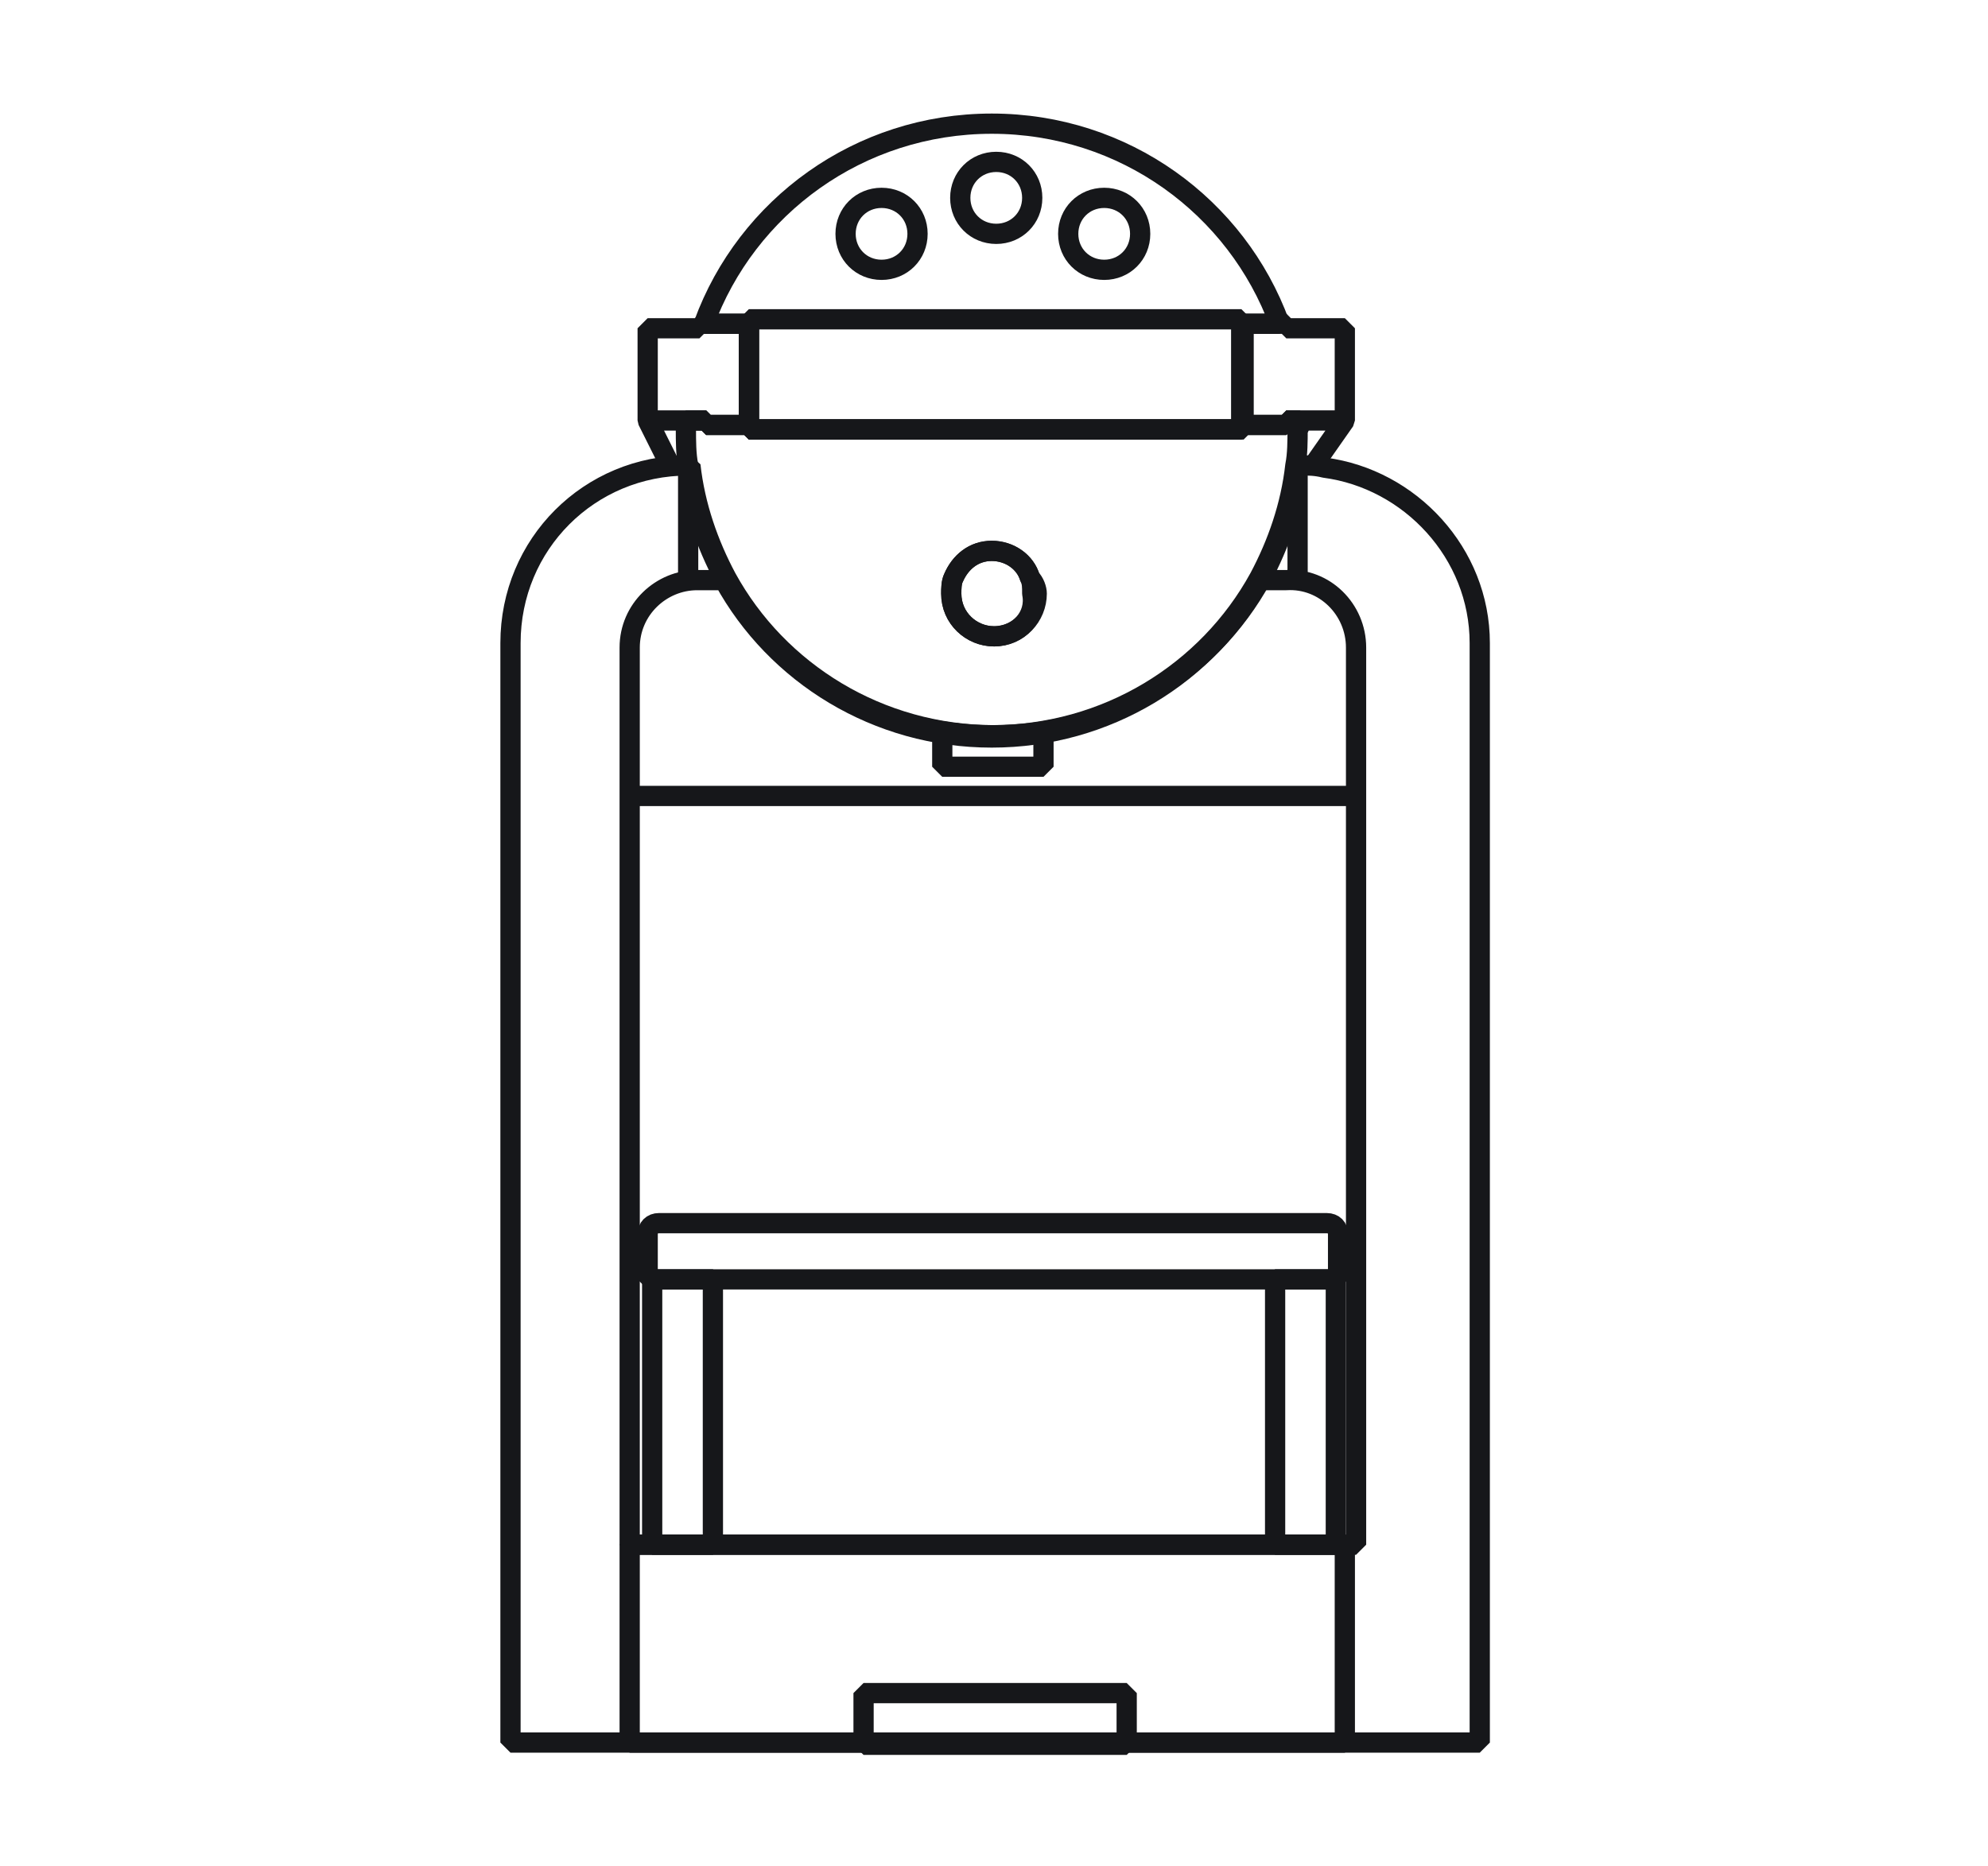 <?xml version="1.0" encoding="utf-8"?>
<!-- Generator: Adobe Illustrator 24.2.0, SVG Export Plug-In . SVG Version: 6.00 Build 0)  -->
<svg version="1.1" xmlns="http://www.w3.org/2000/svg" xmlns:xlink="http://www.w3.org/1999/xlink" x="0px" y="0px"
	 viewBox="0 0 88.4 83" style="enable-background:new 0 0 88.4 83;" xml:space="preserve">
<style type="text/css">
	.st0{display:none;}
	.st1{display:inline;}
	.st2{clip-path:url(#SVGID_2_);}
	.st3{clip-path:url(#SVGID_2_);fill:none;stroke:#000000;stroke-width:0.25;stroke-miterlimit:10;}
	.st4{fill:none;stroke:#000000;stroke-width:1.34;stroke-linejoin:bevel;stroke-miterlimit:10;}
	.st5{fill:none;stroke:#16171A;stroke-width:0.9;stroke-linejoin:bevel;stroke-miterlimit:10;}
	.st6{fill:none;stroke:#000000;stroke-width:1.643;stroke-linejoin:bevel;stroke-miterlimit:10;}
</style>
<g id="Layer_1" class="st0">
	<g class="st1">
		<defs>
			<rect id="SVGID_1_" x="8" y="5.3" width="72.3" height="72.5"/>
		</defs>
		<clipPath id="SVGID_2_">
			<use xlink:href="#SVGID_1_"  style="overflow:visible;"/>
		</clipPath>
		<path class="st2" d="M44.8,60.3c0.4,0.3,1.1,0.7,1.6,0.9l-1-2.5L45,58.8l0.5,1.2c-0.4-0.2-0.8-0.5-1.1-0.7
			c-0.1-0.1-0.5-0.2-0.6-0.3c-0.6-0.3-1.5-0.1-2.1,0.4l0,0c0.2-0.1,0.5-0.2,0.9-0.2c0.2,0,0.7,0.1,0.9,0.3
			C43.9,59.7,44.8,60.3,44.8,60.3 M44.6,60.4c-0.4-0.3-1.1-0.7-1.6-0.9l1,2.5l0.3-0.1l-0.5-1.3c0.4,0.2,0.8,0.5,1.1,0.7
			c0.1,0.1,0.5,0.2,0.6,0.3c0.6,0.3,1.5,0.1,2.1-0.4l0,0c-0.2,0.1-0.5,0.2-0.9,0.2c-0.2,0-0.7-0.1-0.9-0.3
			C45.4,61,44.6,60.4,44.6,60.4 M42.9,64.4l-2.3-5.9l5.9-2.3l2.3,5.9L42.9,64.4z M40,58.3l2.6,6.7l6.7-2.6l-2.6-6.7L40,58.3z
			 M35.6,44l-2.3-5.9l5.9-2.3l2.3,5.9L35.6,44z M32.7,37.9l2.6,6.7l6.7-2.6l-2.6-6.7L32.7,37.9z M59.4,38.9l5.9-2.3l2.3,5.9
			l-5.9,2.3L59.4,38.9z M65.5,36l-6.7,2.6l2.6,6.7l6.7-2.6L65.5,36z M63.6,40.6c0.4,0.3,1.1,0.7,1.6,0.9l-1-2.5l-0.3,0.1l0.5,1.2
			c-0.4-0.2-0.8-0.5-1.1-0.7c-0.1-0.1-0.5-0.2-0.6-0.3c-0.6-0.3-1.5-0.1-2.1,0.4l0,0c0.2-0.1,0.5-0.2,0.9-0.2c0.3,0,0.7,0.1,0.9,0.3
			C62.7,40.1,63.6,40.6,63.6,40.6 M66.4,41.5c-0.2,0.1-0.5,0.2-0.8,0.2c-0.3,0-0.7-0.1-0.9-0.3c-0.3-0.2-1.2-0.7-1.2-0.7
			c-0.4-0.3-1.1-0.7-1.6-0.9l1,2.5l0.3-0.1L62.7,41c0.4,0.2,0.8,0.5,1.1,0.7c0.1,0.1,0.5,0.2,0.6,0.3C64.9,42.2,65.8,42.1,66.4,41.5
			L66.4,41.5z M43.9,25.4c0.4,0.3,1.1,0.7,1.6,0.9l-1-2.5L44.2,24l0.5,1.2c-0.4-0.2-0.8-0.5-1.1-0.7c-0.1-0.1-0.5-0.2-0.6-0.3
			c-0.6-0.3-1.5-0.1-2.1,0.4l0,0c0.2-0.1,0.5-0.2,0.9-0.2c0.3,0,0.7,0.1,0.9,0.3C43.1,24.9,43.9,25.4,43.9,25.4 M45.6,21.4l2.3,5.9
			L42,29.6l-2.3-5.9L45.6,21.4z M48.5,27.6l-2.6-6.7l-6.7,2.6l2.6,6.7L48.5,27.6z M37.3,40c-0.4-0.3-1.1-0.7-1.6-0.9l1,2.5l0.3-0.1
			l-0.5-1.2c0.4,0.2,0.8,0.5,1.1,0.7c0.1,0.1,0.5,0.2,0.6,0.3c0.6,0.3,1.5,0.1,2.1-0.4v0c-0.2,0.1-0.5,0.2-0.9,0.2
			c-0.3,0-0.7-0.1-0.9-0.3C38.2,40.5,37.3,40,37.3,40 M37.5,39.8c0.4,0.3,1.1,0.7,1.6,0.9l-1-2.5l-0.3,0.1l0.5,1.2
			c-0.4-0.2-0.8-0.5-1.1-0.7c-0.1-0.1-0.5-0.2-0.6-0.3c-0.6-0.3-1.5-0.1-2.1,0.4l0,0c0.2-0.1,0.5-0.2,0.9-0.2c0.2,0,0.7,0.1,0.9,0.3
			C36.6,39.3,37.5,39.8,37.5,39.8 M43.7,25.6c-0.4-0.3-1.1-0.7-1.6-0.9l1,2.5l0.3-0.1L43,25.8c0.4,0.2,0.8,0.5,1.1,0.7
			c0.1,0.1,0.5,0.2,0.6,0.3c0.6,0.3,1.5,0.1,2.1-0.4l0,0c-0.2,0.1-0.5,0.2-0.9,0.2c-0.2,0-0.7-0.1-0.9-0.3
			C44.6,26.1,43.7,25.6,43.7,25.6 M28.7,54.3l0.2,0.6l23.8-9.5l-0.2-0.6L28.7,54.3z M34.1,29.9l-23.8,9.5l0.2,0.6l23.8-9.5
			L34.1,29.9z"/>
		<path class="st3" d="M44.8,60.3c0.4,0.3,1.1,0.7,1.6,0.9l-1-2.5L45,58.8l0.5,1.2c-0.4-0.2-0.8-0.5-1.1-0.7
			c-0.1-0.1-0.5-0.2-0.6-0.3c-0.6-0.3-1.5-0.1-2.1,0.4l0,0c0.2-0.1,0.5-0.2,0.9-0.2c0.2,0,0.7,0.1,0.9,0.3
			C43.9,59.7,44.8,60.3,44.8,60.3 M44.6,60.4c-0.4-0.3-1.1-0.7-1.6-0.9l1,2.5l0.3-0.1l-0.5-1.3c0.4,0.2,0.8,0.5,1.1,0.7
			c0.1,0.1,0.5,0.2,0.6,0.3c0.6,0.3,1.5,0.1,2.1-0.4l0,0c-0.2,0.1-0.5,0.2-0.9,0.2c-0.2,0-0.7-0.1-0.9-0.3
			C45.4,61,44.6,60.4,44.6,60.4 M42.9,64.4l-2.3-5.9l5.9-2.3l2.3,5.9L42.9,64.4z M40,58.3l2.6,6.7l6.7-2.6l-2.6-6.7L40,58.3z
			 M35.6,44l-2.3-5.9l5.9-2.3l2.3,5.9L35.6,44z M32.7,37.9l2.6,6.7l6.7-2.6l-2.6-6.7L32.7,37.9z M59.4,38.9l5.9-2.3l2.3,5.9
			l-5.9,2.3L59.4,38.9z M65.5,36l-6.7,2.6l2.6,6.7l6.7-2.6L65.5,36z M63.6,40.6c0.4,0.3,1.1,0.7,1.6,0.9l-1-2.5l-0.3,0.1l0.5,1.2
			c-0.4-0.2-0.8-0.5-1.1-0.7c-0.1-0.1-0.5-0.2-0.6-0.3c-0.6-0.3-1.5-0.1-2.1,0.4l0,0c0.2-0.1,0.5-0.2,0.9-0.2c0.3,0,0.7,0.1,0.9,0.3
			C62.7,40.1,63.6,40.6,63.6,40.6 M66.4,41.5c-0.2,0.1-0.5,0.2-0.8,0.2c-0.3,0-0.7-0.1-0.9-0.3c-0.3-0.2-1.2-0.7-1.2-0.7
			c-0.4-0.3-1.1-0.7-1.6-0.9l1,2.5l0.3-0.1L62.7,41c0.4,0.2,0.8,0.5,1.1,0.7c0.1,0.1,0.5,0.2,0.6,0.3C64.9,42.2,65.8,42.1,66.4,41.5
			L66.4,41.5z M43.9,25.4c0.4,0.3,1.1,0.7,1.6,0.9l-1-2.5L44.2,24l0.5,1.2c-0.4-0.2-0.8-0.5-1.1-0.7c-0.1-0.1-0.5-0.2-0.6-0.3
			c-0.6-0.3-1.5-0.1-2.1,0.4l0,0c0.2-0.1,0.5-0.2,0.9-0.2c0.3,0,0.7,0.1,0.9,0.3C43.1,24.9,43.9,25.4,43.9,25.4 M45.6,21.4l2.3,5.9
			L42,29.6l-2.3-5.9L45.6,21.4z M48.5,27.6l-2.6-6.7l-6.7,2.6l2.6,6.7L48.5,27.6z M37.3,40c-0.4-0.3-1.1-0.7-1.6-0.9l1,2.5l0.3-0.1
			l-0.5-1.2c0.4,0.2,0.8,0.5,1.1,0.7c0.1,0.1,0.5,0.2,0.6,0.3c0.6,0.3,1.5,0.1,2.1-0.4v0c-0.2,0.1-0.5,0.2-0.9,0.2
			c-0.3,0-0.7-0.1-0.9-0.3C38.2,40.5,37.3,40,37.3,40 M37.5,39.8c0.4,0.3,1.1,0.7,1.6,0.9l-1-2.5l-0.3,0.1l0.5,1.2
			c-0.4-0.2-0.8-0.5-1.1-0.7c-0.1-0.1-0.5-0.2-0.6-0.3c-0.6-0.3-1.5-0.1-2.1,0.4l0,0c0.2-0.1,0.5-0.2,0.9-0.2c0.2,0,0.7,0.1,0.9,0.3
			C36.6,39.3,37.5,39.8,37.5,39.8 M43.7,25.6c-0.4-0.3-1.1-0.7-1.6-0.9l1,2.5l0.3-0.1L43,25.8c0.4,0.2,0.8,0.5,1.1,0.7
			c0.1,0.1,0.5,0.2,0.6,0.3c0.6,0.3,1.5,0.1,2.1-0.4l0,0c-0.2,0.1-0.5,0.2-0.9,0.2c-0.2,0-0.7-0.1-0.9-0.3
			C44.6,26.1,43.7,25.6,43.7,25.6 M28.7,54.3l0.2,0.6l23.8-9.5l-0.2-0.6L28.7,54.3z M34.1,29.9l-23.8,9.5l0.2,0.6l23.8-9.5
			L34.1,29.9z"/>
		<path class="st2" d="M36.9,73l0.5,1.3c-0.4-0.2-0.8-0.5-1.1-0.7c-0.1-0.1-0.5-0.2-0.6-0.3c-0.6-0.3-1.5-0.1-2.1,0.4l0,0
			c0.2-0.1,0.5-0.2,0.9-0.2c0.2,0,0.7,0.1,0.9,0.3c0.3,0.2,1.2,0.7,1.2,0.7c0.4,0.3,1.1,0.7,1.6,0.9l-1-2.5L36.9,73z M77.6,53.8
			l-2.3,0.9l0.9,2.3c-2.5,5.1-6.1,9.6-10.6,13l-0.1-0.2l-6.7,2.6l0.5,1.3c-4.7,2.2-9.8,3.4-15.1,3.4c-1.3,0-2.6-0.1-4-0.2l1-0.4
			l-2.1-5.3c1.7,0.3,3.4,0.4,5.1,0.4c8.2,0,15.7-3.3,21.2-8.7l5.1-2l-0.2-0.6l-3.9,1.5c3.3-3.6,5.8-8.1,7-13l5.5-2.2l-0.2-0.6
			l-5.1,2c0.5-2.1,0.7-4.3,0.7-6.6c0-1.6-0.1-3.3-0.4-4.8l5.2-2.1c0.4,2.3,0.7,4.6,0.7,6.9C79.8,45.7,79.1,49.9,77.6,53.8
			 M76.5,56.4L75.9,55l1.4-0.6C77.1,55.1,76.8,55.8,76.5,56.4 M59.8,73.6l-0.3-0.9l5.3-2.1C63.2,71.8,61.5,72.7,59.8,73.6
			 M39.3,76.8c-0.4-0.1-0.8-0.1-1.2-0.2c-0.2,0-0.5-0.1-0.7-0.1c-0.3-0.1-0.5-0.1-0.8-0.2c-0.2,0-0.3-0.1-0.4-0.1
			c-0.1,0-0.2,0-0.3-0.1c0,0,0,0-0.1,0l0.3-0.1l-0.5-1.3c0.4,0.2,0.8,0.5,1.1,0.7c0.1,0.1,0.5,0.2,0.6,0.3c0.6,0.3,1.5,0.1,2.1-0.4
			l0,0c-0.2,0.1-0.5,0.2-0.9,0.2c-0.3,0-0.7-0.1-0.9-0.3c-0.3-0.2-1.2-0.7-1.2-0.7c-0.4-0.3-1.1-0.7-1.6-0.9l1,2.5
			c-0.3-0.1-0.6-0.1-0.9-0.2c-0.2-0.1-0.4-0.1-0.6-0.2c-0.3-0.1-0.5-0.2-0.8-0.2l-1.1-2.8l4.8-1.9c0.5,0.1,0.9,0.2,1.4,0.3l2,5.2
			L39.3,76.8z M21.7,69.1l6-2.4c2.6,1.7,5.6,3.1,8.7,3.9l-4.6,1.8l1.1,2.9C28.8,74,25.1,71.9,21.7,69.1 M21.2,68.7L21.2,68.7
			C15.8,64,12,58.1,10,51.4l0,0l5.1-2c0.6,2.1,1.4,4.1,2.3,6l-2.7,1.1l2.6,6.7l4.3-1.7c1.6,1.8,3.4,3.4,5.4,4.8L21.2,68.7z
			 M8.6,41.5c0-6,1.5-11.7,4.2-16.8l2.3,5.9l1.2-0.5c-1.4,3.5-2.2,7.3-2.2,11.4c0,2.5,0.3,4.9,0.9,7.2l-5.1,2.1
			C9,47.8,8.6,44.6,8.6,41.5 M19,21.9l0.8,2.1c-0.5,0.6-0.9,1.3-1.3,1.9l-0.6-1.6l-0.3,0.1l0.5,1.2c-0.4-0.2-0.8-0.5-1.1-0.7
			c-0.1-0.1-0.5-0.2-0.6-0.3c-0.6-0.3-1.5-0.1-2.1,0.4l0,0c0.2-0.1,0.5-0.2,0.9-0.2c0.2,0,0.7,0.1,0.9,0.3c0.3,0.2,1.2,0.7,1.2,0.7
			c0.2,0.2,0.6,0.4,0.9,0.6c0,0.1-0.1,0.1-0.1,0.2c-0.4-0.2-1-0.6-1-0.6c-0.4-0.3-1.1-0.7-1.6-0.9l1,2.5l0.3-0.1l-0.5-1.3
			c0.4,0.2,0.8,0.5,1.1,0.7c0.1,0,0.2,0.1,0.4,0.2c-0.4,0.8-0.8,1.6-1.2,2.5L15.4,30l-2.3-5.8L19,21.9z M22.3,13.4l0.9,2.4l6.7-2.6
			l-1.4-3.7c2.1-1.1,4.4-1.9,6.7-2.5l-0.1,0l0.2,0.6l3.2-1.3l1-0.2c1.6-0.2,3.1-0.3,4.6-0.3c4.3,0,8.5,0.8,12.5,2.3l1.8,4.7l4.3-1.7
			c2,1.2,3.8,2.6,5.6,4.3l-5.8,2.3C59.1,15,55,13,50.4,12l0.3-0.1l-0.2-0.6l-1.2,0.5c-1.6-0.3-3.3-0.4-5.1-0.4
			c-9.9,0-18.6,4.8-24.1,12.1l-0.9-2.2l-5.7,2.2C15.7,19.7,18.7,16.3,22.3,13.4 M24.3,12l0.3,0.8l0.3-0.1l-0.4-0.9
			c0.1,0,0.1-0.1,0.2-0.1c0.3,0.2,0.5,0.3,0.8,0.5c0.1,0.1,0.5,0.2,0.6,0.3c0.6,0.3,1.5,0.1,2.1-0.4l0,0c-0.2,0.1-0.5,0.2-0.9,0.2
			c-0.3,0-0.7-0.1-0.9-0.3c-0.3-0.1-0.8-0.5-1.1-0.6c0.1-0.1,0.2-0.1,0.2-0.1c0.4,0.3,1,0.7,1.4,0.8l-0.5-1.4
			c0.8-0.5,1.2-0.7,1.7-0.9l1.3,3.2l-5.9,2.3l-0.8-2.1C23.3,12.7,23.8,12.3,24.3,12 M26.1,10.8L26.1,10.8
			C26.1,10.9,26.1,10.9,26.1,10.8C26.1,10.8,26.1,10.8,26.1,10.8 M59.5,9.3l0.3,0.8l0.7-0.3c0.6,0.3,1.3,0.7,1.8,1l-3.5,1.4
			l-1.5-3.8C58.1,8.7,58.8,9,59.5,9.3 M20.1,26.8c-0.2,0.1-0.5,0.2-0.9,0.2c-0.2,0-0.5-0.1-0.7-0.2c0-0.1,0.1-0.1,0.1-0.2
			c0.1,0,0.2,0.1,0.3,0.1l-0.1-0.3c0.4-0.7,0.8-1.3,1.3-2l1.3,3.3l-4.1,1.6c0.3-0.7,0.7-1.4,1-2.1C18.8,27.4,19.6,27.2,20.1,26.8
			L20.1,26.8z M20.9,59.8c0.5,0,1-0.2,1.4-0.5l0,0c-0.2,0.1-0.5,0.2-0.9,0.2c-0.3,0-0.7-0.1-0.9-0.3c0,0,0,0-0.1,0
			c-0.1-0.2-0.2-0.3-0.3-0.5c0.3,0.2,0.7,0.4,1,0.5l-1-2.5l-0.3,0.1l0.5,1.2c-0.3-0.2-0.6-0.4-0.9-0.6c-0.4-0.7-0.8-1.3-1.2-2
			l3.1-1.2l2.3,5.9l-1.7,0.7C21.5,60.5,21.2,60.2,20.9,59.8 M16.5,57.6c0.2-0.1,0.5-0.2,0.9-0.2c0.3,0,0.7,0.1,0.9,0.3
			c0.2,0.1,0.5,0.3,0.8,0.5c0.1,0.2,0.2,0.3,0.3,0.5c-0.1,0-0.1-0.1-0.1-0.1c-0.4-0.3-1.1-0.7-1.6-0.9l1,2.5l0.3-0.1l-0.5-1.3
			c0.4,0.2,0.8,0.5,1.1,0.7c0.1,0.1,0.4,0.2,0.5,0.3c0.4,0.5,0.8,1,1.2,1.4l-3.7,1.4l-2.3-5.9l2.4-0.9c0.3,0.5,0.6,1,0.8,1.5
			C17.9,57,17.1,57.1,16.5,57.6L16.5,57.6z M38.4,70.6c-0.1,0-0.3-0.1-0.4-0.1l0.3-0.1L38.4,70.6z M55.1,56.2l17.8-7.1
			c-1.3,5.1-4,9.6-7.5,13.2l-18.9,7.6l0.2,0.6l17.5-7c-5.3,4.8-12.3,7.8-20,7.8c-1.8,0-3.6-0.2-5.3-0.5l-0.4-0.9l-1.4,0.5
			c-3.2-0.8-6.2-2.1-8.9-3.9l5.9-2.4l-0.2-0.6l-6.3,2.5c-2-1.4-3.9-3-5.5-4.8l2-0.8l-2.6-6.8l-3.6,1.4c-1-1.9-1.8-3.9-2.3-6
			l11.5-4.6L26.9,44l-11.5,4.6c-0.5-2.3-0.9-4.6-0.9-7c0-4.1,0.8-8,2.3-11.6l4.9-1.9l-1.6-4c5.4-7.4,14.1-12.2,23.9-12.2
			c1.4,0,2.8,0.1,4.2,0.3l-21.7,8.7l0.2,0.6l22.7-9.1c4.7,0.9,8.9,2.8,12.6,5.6l-7.8,3.1l0.2,0.6l8.2-3.3c2.8,2.3,5.2,5,7,8.2
			l-22.2,8.9l0.2,0.6l22.3-8.9c1.6,2.8,2.7,5.9,3.3,9.2l-0.3,0.1l0.2,0.6l0.1-0.1c0.2,1.5,0.4,3.1,0.4,4.6c0,2.3-0.3,4.6-0.8,6.8
			l-18.2,7.3L55.1,56.2z M68.9,15.9L68.9,15.9C74,20.9,77.5,27.1,79,34l0,0l-5.2,2.1c-0.6-3.3-1.7-6.4-3.3-9.2l1-0.4l-0.2-0.6
			l-1.1,0.4c-1.8-3.1-4.2-5.9-7-8.2L68.9,15.9z M80.3,41.5c0-2.4-0.2-4.7-0.7-7l-0.1-0.6c-1.5-7-5-13.3-10.1-18.3l-0.5-0.5
			c-1.7-1.6-3.5-3-5.4-4.2l0,0L63,10.7l-0.1-0.1c-0.8-0.5-1.7-1-2.6-1.5l-0.5-0.2c-0.8-0.4-1.7-0.8-2.7-1.1v0l-0.1,0l-0.5-0.2l0,0
			c-4-1.4-8.1-2.2-12.3-2.2c-1.5,0-3,0.1-4.6,0.3l-2.9,0.5c-3,0.6-5.8,1.6-8.6,3c-0.9,0.4-1.6,0.8-4.1,2.4c-0.5,0.3-1,0.7-1.5,1.1
			l-0.2,0.2L22.1,13v0c-8.9,6.9-14,17.3-14,28.5c0,3.2,0.4,6.3,1.3,9.4l0.2,0.6c1.9,6.8,5.8,12.8,11.2,17.4l0.5,0.5
			c3.5,2.9,7.5,5.1,11.9,6.5l0,0l0.1,0v0l0.1,0c0.4,0.1,1.3,0.4,2.6,0.7c0.2,0,0.3,0.1,0.5,0.1c0.2,0.1,0.5,0.1,0.8,0.2
			c0.2,0,0.5,0.1,0.7,0.1c0.4,0.1,0.8,0.1,1.2,0.2l0.1,0h0c1.7,0.2,3.3,0.3,4.9,0.3c5.3,0,10.5-1.2,15.3-3.4l0,0l0.2-0.1l0.2-0.1v0
			c1.9-0.9,3.7-2,5.5-3.3l0,0l0.2-0.2l0.1-0.1l0,0c4.5-3.4,8.2-7.8,10.7-12.8l0,0l0.2-0.5l0-0.1c0.4-0.9,0.9-1.9,1.2-2.9v0l0-0.1
			l0.2-0.5l0,0C79.6,49.7,80.3,45.7,80.3,41.5"/>
		<path class="st3" d="M36.9,73l0.5,1.3c-0.4-0.2-0.8-0.5-1.1-0.7c-0.1-0.1-0.5-0.2-0.6-0.3c-0.6-0.3-1.5-0.1-2.1,0.4l0,0
			c0.2-0.1,0.5-0.2,0.9-0.2c0.2,0,0.7,0.1,0.9,0.3c0.3,0.2,1.2,0.7,1.2,0.7c0.4,0.3,1.1,0.7,1.6,0.9l-1-2.5L36.9,73z M77.6,53.8
			l-2.3,0.9l0.9,2.3c-2.5,5.1-6.1,9.6-10.6,13l-0.1-0.2l-6.7,2.6l0.5,1.3c-4.7,2.2-9.8,3.4-15.1,3.4c-1.3,0-2.6-0.1-4-0.2l1-0.4
			l-2.1-5.3c1.7,0.3,3.4,0.4,5.1,0.4c8.2,0,15.7-3.3,21.2-8.7l5.1-2l-0.2-0.6l-3.9,1.5c3.3-3.6,5.8-8.1,7-13l5.5-2.2l-0.2-0.6
			l-5.1,2c0.5-2.1,0.7-4.3,0.7-6.6c0-1.6-0.1-3.3-0.4-4.8l5.2-2.1c0.4,2.3,0.7,4.6,0.7,6.9C79.8,45.7,79.1,49.9,77.6,53.8
			 M76.5,56.4L75.9,55l1.4-0.6C77.1,55.1,76.8,55.8,76.5,56.4 M59.8,73.6l-0.3-0.9l5.3-2.1C63.2,71.8,61.5,72.7,59.8,73.6
			 M39.3,76.8c-0.4-0.1-0.8-0.1-1.2-0.2c-0.2,0-0.5-0.1-0.7-0.1c-0.3-0.1-0.5-0.1-0.8-0.2c-0.2,0-0.3-0.1-0.4-0.1
			c-0.1,0-0.2,0-0.3-0.1c0,0,0,0-0.1,0l0.3-0.1l-0.5-1.3c0.4,0.2,0.8,0.5,1.1,0.7c0.1,0.1,0.5,0.2,0.6,0.3c0.6,0.3,1.5,0.1,2.1-0.4
			l0,0c-0.2,0.1-0.5,0.2-0.9,0.2c-0.3,0-0.7-0.1-0.9-0.3c-0.3-0.2-1.2-0.7-1.2-0.7c-0.4-0.3-1.1-0.7-1.6-0.9l1,2.5
			c-0.3-0.1-0.6-0.1-0.9-0.2c-0.2-0.1-0.4-0.1-0.6-0.2c-0.3-0.1-0.5-0.2-0.8-0.2l-1.1-2.8l4.8-1.9c0.5,0.1,0.9,0.2,1.4,0.3l2,5.2
			L39.3,76.8z M21.7,69.1l6-2.4c2.6,1.7,5.6,3.1,8.7,3.9l-4.6,1.8l1.1,2.9C28.8,74,25.1,71.9,21.7,69.1 M21.2,68.7L21.2,68.7
			C15.8,64,12,58.1,10,51.4l0,0l5.1-2c0.6,2.1,1.4,4.1,2.3,6l-2.7,1.1l2.6,6.7l4.3-1.7c1.6,1.8,3.4,3.4,5.4,4.8L21.2,68.7z
			 M8.6,41.5c0-6,1.5-11.7,4.2-16.8l2.3,5.9l1.2-0.5c-1.4,3.5-2.2,7.3-2.2,11.4c0,2.5,0.3,4.9,0.9,7.2l-5.1,2.1
			C9,47.8,8.6,44.6,8.6,41.5 M19,21.9l0.8,2.1c-0.5,0.6-0.9,1.3-1.3,1.9l-0.6-1.6l-0.3,0.1l0.5,1.2c-0.4-0.2-0.8-0.5-1.1-0.7
			c-0.1-0.1-0.5-0.2-0.6-0.3c-0.6-0.3-1.5-0.1-2.1,0.4l0,0c0.2-0.1,0.5-0.2,0.9-0.2c0.2,0,0.7,0.1,0.9,0.3c0.3,0.2,1.2,0.7,1.2,0.7
			c0.2,0.2,0.6,0.4,0.9,0.6c0,0.1-0.1,0.1-0.1,0.2c-0.4-0.2-1-0.6-1-0.6c-0.4-0.3-1.1-0.7-1.6-0.9l1,2.5l0.3-0.1l-0.5-1.3
			c0.4,0.2,0.8,0.5,1.1,0.7c0.1,0,0.2,0.1,0.4,0.2c-0.4,0.8-0.8,1.6-1.2,2.5L15.4,30l-2.3-5.8L19,21.9z M22.3,13.4l0.9,2.4l6.7-2.6
			l-1.4-3.7c2.1-1.1,4.4-1.9,6.7-2.5l-0.1,0l0.2,0.6l3.2-1.3l1-0.2c1.6-0.2,3.1-0.3,4.6-0.3c4.3,0,8.5,0.8,12.5,2.3l1.8,4.7l4.3-1.7
			c2,1.2,3.8,2.6,5.6,4.3l-5.8,2.3C59.1,15,55,13,50.4,12l0.3-0.1l-0.2-0.6l-1.2,0.5c-1.6-0.3-3.3-0.4-5.1-0.4
			c-9.9,0-18.6,4.8-24.1,12.1l-0.9-2.2l-5.7,2.2C15.7,19.7,18.7,16.3,22.3,13.4 M24.3,12l0.3,0.8l0.3-0.1l-0.4-0.9
			c0.1,0,0.1-0.1,0.2-0.1c0.3,0.2,0.5,0.3,0.8,0.5c0.1,0.1,0.5,0.2,0.6,0.3c0.6,0.3,1.5,0.1,2.1-0.4l0,0c-0.2,0.1-0.5,0.2-0.9,0.2
			c-0.3,0-0.7-0.1-0.9-0.3c-0.3-0.1-0.8-0.5-1.1-0.6c0.1-0.1,0.2-0.1,0.2-0.1c0.4,0.3,1,0.7,1.4,0.8l-0.5-1.4
			c0.8-0.5,1.2-0.7,1.7-0.9l1.3,3.2l-5.9,2.3l-0.8-2.1C23.3,12.7,23.8,12.3,24.3,12 M26.1,10.8L26.1,10.8
			C26.1,10.9,26.1,10.9,26.1,10.8C26.1,10.8,26.1,10.8,26.1,10.8 M59.5,9.3l0.3,0.8l0.7-0.3c0.6,0.3,1.3,0.7,1.8,1l-3.5,1.4
			l-1.5-3.8C58.1,8.7,58.8,9,59.5,9.3 M20.1,26.8c-0.2,0.1-0.5,0.2-0.9,0.2c-0.2,0-0.5-0.1-0.7-0.2c0-0.1,0.1-0.1,0.1-0.2
			c0.1,0,0.2,0.1,0.3,0.1l-0.1-0.3c0.4-0.7,0.8-1.3,1.3-2l1.3,3.3l-4.1,1.6c0.3-0.7,0.7-1.4,1-2.1C18.8,27.4,19.6,27.2,20.1,26.8
			L20.1,26.8z M20.9,59.8c0.5,0,1-0.2,1.4-0.5l0,0c-0.2,0.1-0.5,0.2-0.9,0.2c-0.3,0-0.7-0.1-0.9-0.3c0,0,0,0-0.1,0
			c-0.1-0.2-0.2-0.3-0.3-0.5c0.3,0.2,0.7,0.4,1,0.5l-1-2.5l-0.3,0.1l0.5,1.2c-0.3-0.2-0.6-0.4-0.9-0.6c-0.4-0.7-0.8-1.3-1.2-2
			l3.1-1.2l2.3,5.9l-1.7,0.7C21.5,60.5,21.2,60.2,20.9,59.8 M16.5,57.6c0.2-0.1,0.5-0.2,0.9-0.2c0.3,0,0.7,0.1,0.9,0.3
			c0.2,0.1,0.5,0.3,0.8,0.5c0.1,0.2,0.2,0.3,0.3,0.5c-0.1,0-0.1-0.1-0.1-0.1c-0.4-0.3-1.1-0.7-1.6-0.9l1,2.5l0.3-0.1l-0.5-1.3
			c0.4,0.2,0.8,0.5,1.1,0.7c0.1,0.1,0.4,0.2,0.5,0.3c0.4,0.5,0.8,1,1.2,1.4l-3.7,1.4l-2.3-5.9l2.4-0.9c0.3,0.5,0.6,1,0.8,1.5
			C17.9,57,17.1,57.1,16.5,57.6L16.5,57.6z M38.4,70.6c-0.1,0-0.3-0.1-0.4-0.1l0.3-0.1L38.4,70.6z M55.1,56.2l17.8-7.1
			c-1.3,5.1-4,9.6-7.5,13.2l-18.9,7.6l0.2,0.6l17.5-7c-5.3,4.8-12.3,7.8-20,7.8c-1.8,0-3.6-0.2-5.3-0.5l-0.4-0.9l-1.4,0.5
			c-3.2-0.8-6.2-2.1-8.9-3.9l5.9-2.4l-0.2-0.6l-6.3,2.5c-2-1.4-3.9-3-5.5-4.8l2-0.8l-2.6-6.8l-3.6,1.4c-1-1.9-1.8-3.9-2.3-6
			l11.5-4.6L26.9,44l-11.5,4.6c-0.5-2.3-0.9-4.6-0.9-7c0-4.1,0.8-8,2.3-11.6l4.9-1.9l-1.6-4c5.4-7.4,14.1-12.2,23.9-12.2
			c1.4,0,2.8,0.1,4.2,0.3l-21.7,8.7l0.2,0.6l22.7-9.1c4.7,0.9,8.9,2.8,12.6,5.6l-7.8,3.1l0.2,0.6l8.2-3.3c2.8,2.3,5.2,5,7,8.2
			l-22.2,8.9l0.2,0.6l22.3-8.9c1.6,2.8,2.7,5.9,3.3,9.2l-0.3,0.1l0.2,0.6l0.1-0.1c0.2,1.5,0.4,3.1,0.4,4.6c0,2.3-0.3,4.6-0.8,6.8
			l-18.2,7.3L55.1,56.2z M68.9,15.9L68.9,15.9C74,20.9,77.5,27.1,79,34l0,0l-5.2,2.1c-0.6-3.3-1.7-6.4-3.3-9.2l1-0.4l-0.2-0.6
			l-1.1,0.4c-1.8-3.1-4.2-5.9-7-8.2L68.9,15.9z M80.3,41.5c0-2.4-0.2-4.7-0.7-7l-0.1-0.6c-1.5-7-5-13.3-10.1-18.3l-0.5-0.5
			c-1.7-1.6-3.5-3-5.4-4.2l0,0L63,10.7l-0.1-0.1c-0.8-0.5-1.7-1-2.6-1.5l-0.5-0.2c-0.8-0.4-1.7-0.8-2.7-1.1v0l-0.1,0l-0.5-0.2l0,0
			c-4-1.4-8.1-2.2-12.3-2.2c-1.5,0-3,0.1-4.6,0.3l-2.9,0.5c-3,0.6-5.8,1.6-8.6,3c-0.9,0.4-1.6,0.8-4.1,2.4c-0.5,0.3-1,0.7-1.5,1.1
			l-0.2,0.2L22.1,13v0c-8.9,6.9-14,17.3-14,28.5c0,3.2,0.4,6.3,1.3,9.4l0.2,0.6c1.9,6.8,5.8,12.8,11.2,17.4l0.5,0.5
			c3.5,2.9,7.5,5.1,11.9,6.5l0,0l0.1,0v0l0.1,0c0.4,0.1,1.3,0.4,2.6,0.7c0.2,0,0.3,0.1,0.5,0.1c0.2,0.1,0.5,0.1,0.8,0.2
			c0.2,0,0.5,0.1,0.7,0.1c0.4,0.1,0.8,0.1,1.2,0.2l0.1,0h0c1.7,0.2,3.3,0.3,4.9,0.3c5.3,0,10.5-1.2,15.3-3.4l0,0l0.2-0.1l0.2-0.1v0
			c1.9-0.9,3.7-2,5.5-3.3l0,0l0.2-0.2l0.1-0.1l0,0c4.5-3.4,8.2-7.8,10.7-12.8l0,0l0.2-0.5l0-0.1c0.4-0.9,0.9-1.9,1.2-2.9v0l0-0.1
			l0.2-0.5l0,0C79.6,49.7,80.3,45.7,80.3,41.5"/>
	</g>
</g>
<g id="Layer_2" class="st0">
	<g class="st1">
		<path class="st4" d="M23.6,20.6L7.8,20.4v46.8h15l0.1-51.4h45v4.5c0,0,4.4-1.3,7,2.4c2.6,3.6,1.7,11.3,1.7,11.3h-3.9v-4.7h-6.3
			l0,24.5h15L68.3,67.2H22.1"/>
		<line class="st4" x1="7.1" y1="30.8" x2="23.6" y2="30.8"/>
		<path class="st4" d="M48.9,46.3c-0.2-1.1-0.5-2.1-1-3l-2.3,0.3c-0.3-0.5-0.6-0.9-1-1.3l1-2c-0.8-0.7-1.6-1.4-2.6-1.8L41.5,40
			c-0.5-0.2-1-0.4-1.6-0.5l-0.4-2.2c-0.9-0.1-1.9-0.1-2.8,0c-0.1,0-0.2,0-0.4,0l-0.4,2.2c-0.6,0.1-1.1,0.3-1.6,0.5l-1.6-1.5
			c-0.9,0.5-1.8,1.1-2.6,1.8l1,2c-0.4,0.4-0.7,0.9-1,1.3l-2.3-0.3c-0.5,0.9-0.8,1.9-1,3l2,1.1c0,0.5,0,1.1,0,1.6l-2,1.1
			c0.2,1.1,0.5,2.1,1,3l2.3-0.3c0.3,0.5,0.6,0.9,1,1.3l-1,2c0.8,0.7,1.6,1.4,2.6,1.8l1.7-1.5c0.5,0.2,1,0.4,1.6,0.5l0.4,2.2
			c0.9,0.1,1.9,0.1,2.8,0c0.1,0,0.2,0,0.4,0l0.4-2.2c0.6-0.1,1.1-0.3,1.6-0.5l1.6,1.5c0.9-0.5,1.8-1.1,2.6-1.8l-1-2
			c0.4-0.4,0.7-0.9,1-1.3l2.3,0.3c0.5-0.9,0.8-1.9,1-3l-2-1.1c0-0.5,0-1.1,0-1.6L48.9,46.3z"/>
		<path class="st4" d="M43.4,47.6c0.3,3-1.9,5.8-4.9,6.1c-3,0.3-5.8-1.9-6.1-4.9c-0.3-3,1.9-5.8,4.9-6.1
			C40.3,42.4,43,44.6,43.4,47.6z"/>
		<path class="st4" d="M61.6,31.1c-0.1-0.8-0.4-1.5-0.7-2.1l-1.6,0.2c-0.2-0.3-0.4-0.7-0.7-1l0.7-1.4c-0.5-0.5-1.2-1-1.8-1.3
			l-1.2,1.1c-0.4-0.2-0.7-0.3-1.1-0.4l-0.3-1.6c-0.7-0.1-1.3-0.1-2,0c-0.1,0-0.2,0-0.3,0l-0.3,1.6c-0.4,0.1-0.8,0.2-1.1,0.4
			l-1.2-1.1c-0.7,0.4-1.3,0.8-1.8,1.3l0.7,1.4c-0.3,0.3-0.5,0.6-0.7,1l-1.6-0.2c-0.3,0.7-0.6,1.4-0.7,2.1l1.4,0.8c0,0.4,0,0.8,0,1.2
			l-1.4,0.8c0.1,0.8,0.4,1.5,0.7,2.1l1.6-0.2c0.2,0.3,0.4,0.7,0.7,1l-0.7,1.4c0.5,0.5,1.2,1,1.8,1.3l1.2-1.1
			c0.4,0.2,0.7,0.3,1.1,0.4l0.3,1.6c0.7,0.1,1.3,0.1,2,0c0.1,0,0.2,0,0.3,0l0.3-1.6c0.4-0.1,0.8-0.2,1.1-0.4l1.2,1.1
			c0.7-0.4,1.3-0.8,1.8-1.3l-0.7-1.4c0.3-0.3,0.5-0.6,0.7-1l1.6,0.2c0.3-0.7,0.6-1.4,0.7-2.1L60.2,33c0-0.4,0-0.8,0-1.2L61.6,31.1z"
			/>
		<path class="st4" d="M56.8,32.1c0.2,1.7-1.1,3.3-2.8,3.5c-1.7,0.2-3.3-1.1-3.5-2.8c-0.2-1.7,1.1-3.3,2.8-3.5
			C55.1,29.1,56.6,30.3,56.8,32.1z"/>
	</g>
</g>
<g id="Layer_5">
	<g>
		<g>
			<path class="st5" d="M65.8,28.6v48.9H22.7V28.6c0-4.4,3.5-7.9,7.9-7.9h0.1c0.2,1.8,0.8,3.5,1.6,5c2.3,4.2,6.8,7,11.9,7
				c5.1,0,9.6-2.8,11.9-7c0.8-1.5,1.4-3.2,1.6-5h0.2c0.3,0,0.6,0,1,0.1C62.7,21.3,65.8,24.6,65.8,28.6z"/>
			<path class="st5" d="M57.8,18.7h-0.6v0.2h-1.9v0.2H33.3v-0.2h-1.9v-0.2h-0.9c0,0.1,0,0.3,0,0.4c0,0.5,0,1.1,0.1,1.6
				c0.2,1.8,0.8,3.5,1.6,5c2.3,4.2,6.8,7,11.9,7c5.1,0,9.6-2.8,11.9-7c0.8-1.5,1.4-3.2,1.6-5c0.1-0.5,0.1-1.1,0.1-1.6
				C57.8,19,57.8,18.9,57.8,18.7z M44.2,28.3c-1,0-1.9-0.8-1.9-1.9c0-0.2,0-0.5,0.1-0.7c0.3-0.7,0.9-1.2,1.7-1.2
				c0.8,0,1.5,0.5,1.7,1.2c0.1,0.2,0.1,0.4,0.1,0.7C46.1,27.4,45.3,28.3,44.2,28.3z"/>
			<path class="st5" d="M56.9,14.4h-1.7v4.7H33.3v-4.7h-2c1.9-5.2,6.9-8.9,12.8-8.9S55,9.2,56.9,14.4z"/>
		</g>
		<polyline class="st5" points="46.4,32.6 46.4,34.1 41.9,34.1 41.9,32.6 		"/>
		<g>
			<path class="st5" d="M45.9,8.8c0,0.9-0.7,1.6-1.6,1.6c-0.9,0-1.6-0.7-1.6-1.6c0-0.9,0.7-1.6,1.6-1.6C45.2,7.2,45.9,7.9,45.9,8.8z
				"/>
			<path class="st5" d="M40.8,10.4c0,0.9-0.7,1.6-1.6,1.6c-0.9,0-1.6-0.7-1.6-1.6c0-0.9,0.7-1.6,1.6-1.6
				C40.1,8.8,40.8,9.5,40.8,10.4z"/>
			<path class="st5" d="M50.7,10.4c0,0.9-0.7,1.6-1.6,1.6c-0.9,0-1.6-0.7-1.6-1.6c0-0.9,0.7-1.6,1.6-1.6C50,8.8,50.7,9.5,50.7,10.4z
				"/>
		</g>
		<rect x="33.3" y="14.2" class="st5" width="21.9" height="4.9"/>
		<polyline class="st5" points="29.8,20.7 28.8,18.7 28.8,18.7 28.8,14.6 31.1,14.6 31.1,14.4 33.3,14.4 33.3,18.9 31.4,18.9 
			31.4,18.7 28.8,18.7 		"/>
		<polyline class="st5" points="59.8,18.7 57.2,18.7 57.2,18.9 55.3,18.9 55.3,14.4 57.2,14.4 57.2,14.6 59.8,14.6 59.8,18.7 
			58.4,20.7 		"/>
		<rect x="28" y="68.7" class="st5" width="31.8" height="8.8"/>
		<rect x="38.4" y="75.3" class="st5" width="11.7" height="2.3"/>
		<rect x="29" y="56.9" class="st5" width="2.7" height="11.8"/>
		<rect x="56.7" y="56.9" class="st5" width="2.7" height="11.8"/>
		<g>
			<path class="st5" d="M59.4,56.9H28.8v-2c0-0.3,0.2-0.5,0.5-0.5h29.7c0.3,0,0.5,0.2,0.5,0.5V56.9z"/>
			<path class="st5" d="M46.1,26.4c0,1-0.8,1.9-1.9,1.9c-1,0-1.9-0.8-1.9-1.9c0-0.2,0-0.5,0.1-0.7c0.3-0.7,0.9-1.2,1.7-1.2
				c0.8,0,1.5,0.5,1.7,1.2C46,25.9,46.1,26.2,46.1,26.4z"/>
			<path class="st5" d="M60.3,28.8v39.9H28V28.8c0-1.7,1.4-3,3-3h1.2c2.3,4.2,6.8,7,11.9,7c5.1,0,9.6-2.8,11.9-7h1.2
				C58.9,25.7,60.3,27.1,60.3,28.8z"/>
		</g>
		<line class="st5" x1="57.7" y1="20.7" x2="57.7" y2="25.7"/>
		<line class="st5" x1="30.6" y1="20.7" x2="30.6" y2="25.7"/>
		<line class="st5" x1="28" y1="35.4" x2="60.3" y2="35.4"/>
	</g>
</g>
<g id="Layer_4" class="st0">
	<g class="st1">
		<path class="st6" d="M13.2,57.2H7.7V19.8h46.9c4.2,0,8.1,2.4,9.9,6.3l3.5,9.5l12.7,4.6v17H72"/>
		<line class="st6" x1="59.3" y1="57.2" x2="25.9" y2="57.2"/>
		<circle class="st6" cx="19.4" cy="56.7" r="6.5"/>
		<path class="st6" d="M72,56.7v0.2c0,2.5-1.5,4.8-3.8,5.8c-5.5,2.2-10.8-2.9-8.7-8.4c0.6-1.6,1.9-2.9,3.5-3.5
			C67.6,49,72,52.3,72,56.7z"/>
		<path class="st6" d="M39.4,23.8v11.9H61l-2.6-7.3c-0.9-2.7-3.5-4.6-6.3-4.6H39.4z"/>
	</g>
</g>
</svg>
